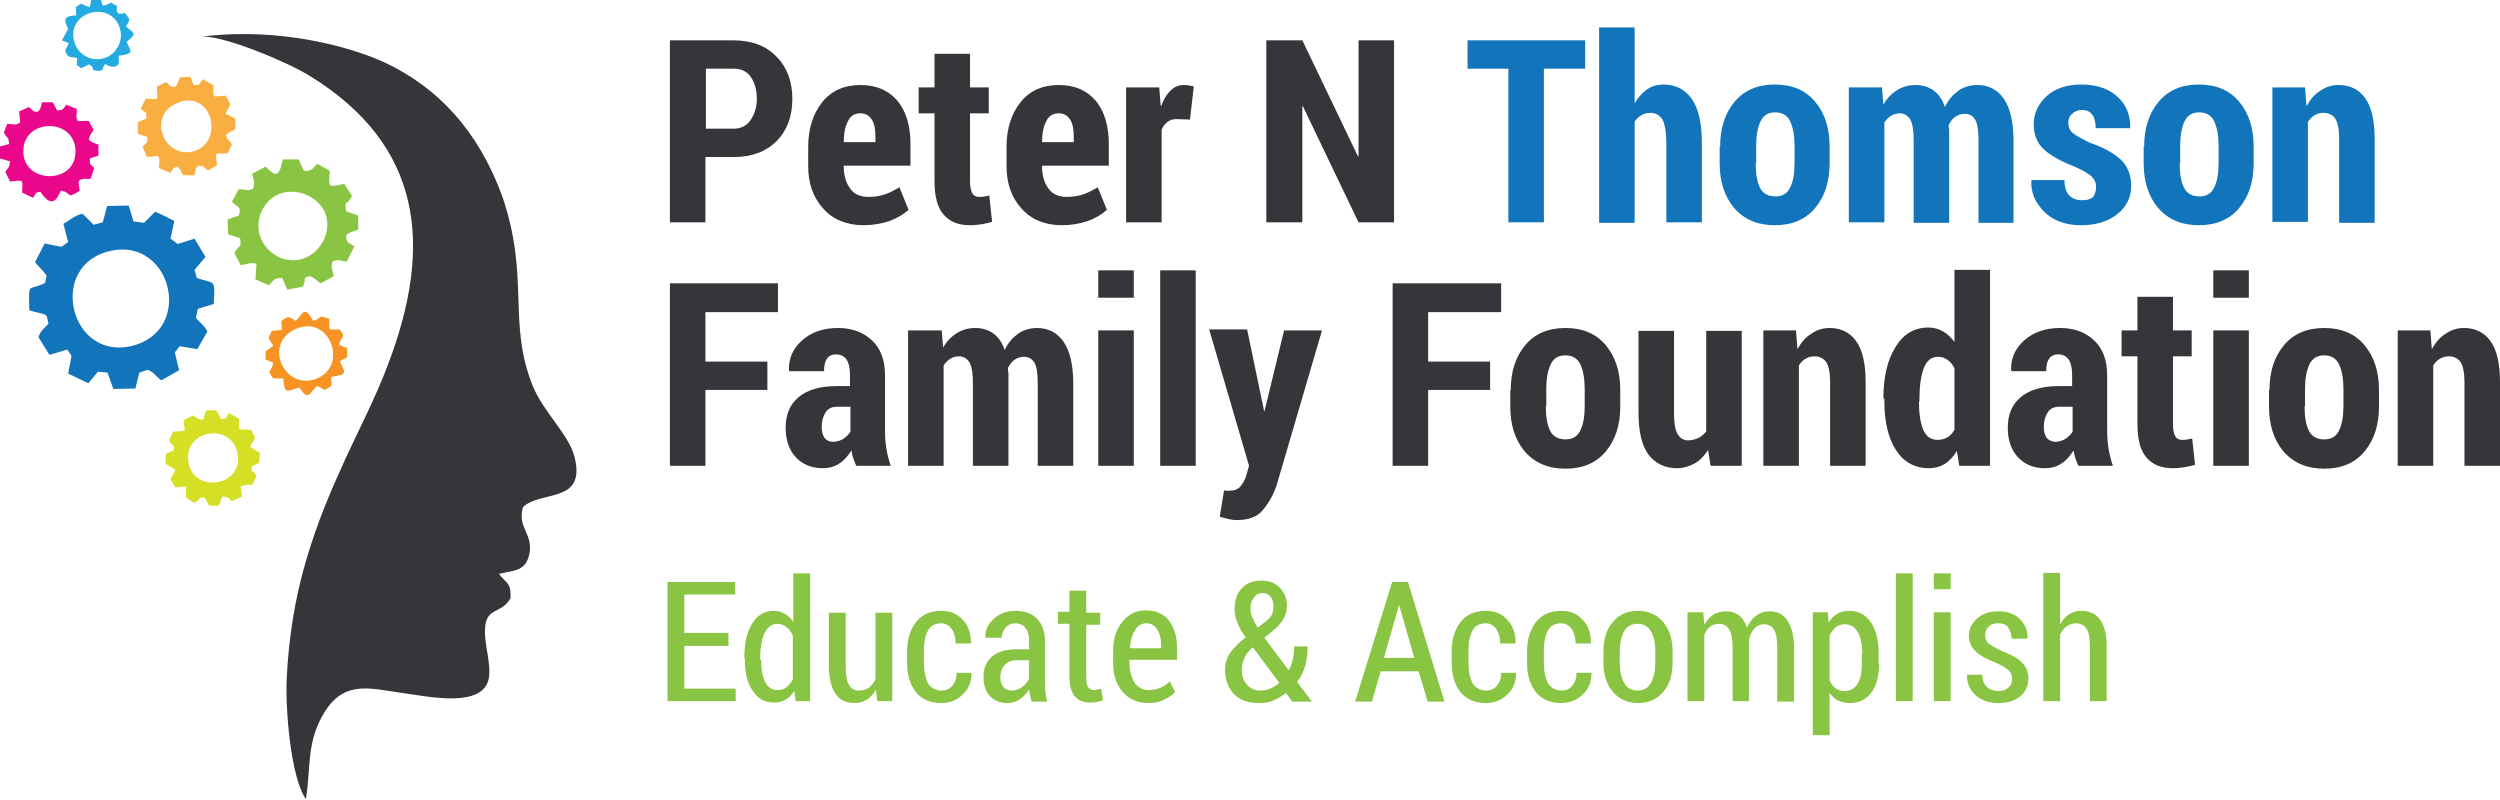 <?xml version="1.0" encoding="utf-8"?>
<!-- Generator: Adobe Illustrator 22.1.0, SVG Export Plug-In . SVG Version: 6.00 Build 0)  -->
<svg version="1.1" id="Layer_1" xmlns="http://www.w3.org/2000/svg" xmlns:xlink="http://www.w3.org/1999/xlink" x="0px" y="0px"
	 viewBox="0 0 520.6 166.5" style="enable-background:new 0 0 520.6 166.5;" xml:space="preserve">
<style type="text/css">
	.st0{fill-rule:evenodd;clip-rule:evenodd;fill:#35363A;}
	.st1{fill-rule:evenodd;clip-rule:evenodd;fill:#1274BB;}
	.st2{fill-rule:evenodd;clip-rule:evenodd;fill:#89C542;}
	.st3{fill-rule:evenodd;clip-rule:evenodd;fill:#F9AE41;}
	.st4{fill-rule:evenodd;clip-rule:evenodd;fill:#EA078C;}
	.st5{fill-rule:evenodd;clip-rule:evenodd;fill:#D5DF26;}
	.st6{fill-rule:evenodd;clip-rule:evenodd;fill:#F69322;}
	.st7{fill-rule:evenodd;clip-rule:evenodd;fill:#24AAE1;}
	.st8{fill:#35363A;}
	.st9{fill:#1274BB;}
	.st10{fill:#89C542;}
</style>
<g>
	<path class="st0" d="M42.2,7.6c5,0,17.8,5.4,22.3,8.2C87.9,30.2,90.3,51,80.8,75.9c-2.5,6.7-5.9,13.2-8.9,19.7
		c-3.4,7.5-5.7,12.9-8.1,20.9c-2.4,8.1-3.7,16.4-4.1,24.9c-0.3,5.9,0.8,20.5,4,25c1.1-6.7,0-11.9,4-18.3c4.3-6.7,9.8-4.6,16.7-3.7
		c4.6,0.6,16.3,3.2,17.4-3.2c0.5-3.3-1-6.9-0.8-10.3c0.2-4.5,3.4-3,5.3-6.3c0.2-3.3-0.9-3.1-2.4-5.1c3.2-0.8,5.7-0.4,6.4-4.5
		c0.6-3.9-2.6-5.2-1.4-9.4c3.8-3.6,13.3-0.6,10.7-10.6c-1.2-4.5-6.4-9.2-8.6-14.5c-5.4-13.2-0.6-22.6-6.4-39.6
		C99.5,27,91.1,18.2,80.1,13C73.3,9.9,58.6,5.6,42.2,7.6L42.2,7.6z"/>
	<path class="st1" d="M23.2,52.2c12.7-2.6,17.3,16.9,4,19.9C14.3,74.9,9.9,54.9,23.2,52.2L23.2,52.2z M21.4,46.3l-1.9,0.5l-2.3-2.3
		c-2,0.5-2.6,1.4-4,2.1l1,3.8l-1.4,1l-3.5-0.7l-2,3.9c0.7,0.9,1.5,1.5,2.4,2.8l-0.3,1.5c-3.6,1.9-3.4-0.6-3.3,5.7
		c0.5,0.2,1,0.3,1.8,0.5c2.1,0.5,1.7,0.3,2.2,2.3c-1,1.2-1.5,1.2-2.1,2.8l2.3,3.7l3.7-1.1l0.9,1.3l-0.7,3.7l4.2,2l2-2.4l2,0.2
		l1.2,3.4l4.6-0.1l0.8-3.3l1.8-0.6c1.6,0.8,1.3,1.1,2.8,2.2l3.7-2.1l-0.9-3.7l1-1.3l3.7,0.6l2.1-3.7c-0.9-1.5-1.6-1.8-2.4-2.8
		l0.4-1.9l3.3-1c0.3-5.3,0.4-4.1-3.5-5.4l-0.5-1.7l2.3-2.7l-2.3-3.8L37,50.8l-1.5-1.1l0.8-3.7c-1.3-0.6-2.4-1.3-4-1.9l-2.3,2.3
		l-2.2-0.3l-1-3.3l-4.5,0.1L21.4,46.3L21.4,46.3z"/>
	<path class="st2" d="M67.7,49.3c-1.1,3-4.5,6-9,4.5c-3.2-1.1-6.1-5-4.4-9.4C57.8,35.8,70.8,40.8,67.7,49.3L67.7,49.3z M55.3,34.7
		l-2.8,1.5c0.3,1.6,0.7,1.4,0.2,3.1c-1.2,0.6-1.4,0.1-3,0.1l-1.4,2.6c1.2,1.3,2.1,1,1.4,2.9l-2.3,0.8l0.1,3.1l2.5,0.8
		c0.3,2.3-0.2,1.2-1.2,3.1l1.3,2.5c1.8-0.2,1.9-0.6,3.3-0.3l-0.2,3.3l2.8,1.2c0.9-0.9,1-1.6,2.8-1.5l1,2.4l3.3-0.6
		c0.9-2.4-0.2-1.6,1.1-2.1c0.8-0.3,1.7,0.9,2.6,1.4l2.7-1.5c-0.3-1.5-0.7-1.9-0.2-3.1c1.6-0.4,1.4-0.1,2.9,0.1l1.6-3.2
		c-1.4-0.9-1.7-0.7-1.7-2.3c0.9-0.9,1.3-0.6,2.5-1.2l0-2.9l-2.5-0.9c-0.5-2.5,0.3-1.1,1.2-3.2l-1.6-2.5c-3.7,0.8-3.2,0.6-3-2.7
		l-2.6-1.5c-1,0.9-1.1,1.6-2.8,1.5l-1.1-2.4l-3.3,0C58,37.4,57.3,36.5,55.3,34.7L55.3,34.7z"/>
	<path class="st3" d="M37.3,21.3c7-2.5,9.4,8.4,3,10.2C34,33.2,30.4,23.7,37.3,21.3L37.3,21.3z M36.5,18.1c-1.4-0.1-0.8-0.1-1.9-1
		l-1.9,0.9c-0.2,2.6,1.1,2.9-2.3,2.5l-1.1,2.1c1.3,1.2,1.1,0.3,1.2,2.1l-1.8,0.7l0,2.5l2,0.6c-0.1,1.8,0,0.8-1,2.1l0.9,2.1
		c2.8-0.2,2.7-0.8,2.5,2.3l2.4,1c0.8-1.1,0.2-0.9,1.5-1.3c1.7,1.6-0.3,1.9,3.5,1.8c0.4-1.9,0.2-1.3,0.8-2c1.7,0.2,0.6,0,2,1l1.9-1.1
		c-0.4-3.3-0.5-2.2,2.2-2.5l0.9-1.8c-0.4-0.8-0.3-0.4-0.7-0.9c-0.4-0.6-0.3-0.3-0.5-1.1c1-1,0.7-0.4,1.9-1.2l0-2.2l-2-1
		c0.5-1.5,0.4-0.6,1-2l-1-1.8l-2.3,0.2c-0.3-0.9-0.2,0.7-0.3-1.1c0,0,0.1-1,0.1-1.2l-2.2-1.3c-1.4,1.4-0.1,1.1-2,1.2L39.7,16
		l-2.2,0.1C37,17,37.2,17.3,36.5,18.1L36.5,18.1z"/>
	<path class="st4" d="M4.9,32.2c-0.8-7.4,10.2-8,10.8-1.2C16.3,38.2,5.6,38.5,4.9,32.2L4.9,32.2z M0,30.5V33l2.1,0.6
		c-0.3,1.7-0.2,0.9-1,2.2l1,2c3-0.3,2.6-0.6,2.5,2.3l2.3,1.1c0.8-1.2,0.3-1,1.5-1.3c0,0,2.1,3.7,3.6,1.1l0.7-1.3
		c1.2,0.2,1.1,0.5,2,1c1.1-0.4,1-0.4,1.9-1c-0.1-1.2-0.5-1.8,0.1-2.3l1.1-0.2c1.4,0-1.5,0.4,1.1,0l0.7-2.2c0-0.1-0.3-0.3-0.4-0.4
		c-0.6-1-0.4,0.5-0.5-1.6l1.8-0.6l0-2.3c-0.3-0.1-0.6-0.2-0.9-0.3c-1-0.5-0.6-0.3-1.1-0.7c0.2-1.1,0.5-1.3,1-2l-1-1.9l-2.3,0
		c-0.5-1-0.2-0.9-0.2-2.5l-2.2-0.9c-0.7,0.9-0.5,1.1-1.9,1.2l-0.9-1.7l-2.2,0c-0.5,1.2-0.1,1.2-1,2c-1.3-0.1-0.7-0.2-1.8-1l-2,0.9
		l0.2,2.3c-1.1,0.6-0.5,0.4-2.7,0.3l-0.7,1.8c0.7,1.3,1,0.8,1.1,2.4L0,30.5L0,30.5z"/>
	<path class="st5" d="M39.4,96.9c-1.9-7,8.1-9.2,9.9-3.1C51.4,100.9,41,103,39.4,96.9L39.4,96.9z M42.3,87.4
		c-1.7-0.2-0.7-0.1-2.1-0.9l-2,1l0.3,2.2L36,89.9l-0.8,1.9c1.2,1.8,0.9,0.1,1,2l-1.7,0.7l0,2.1c0.1,0.1,0.2,0.1,0.3,0.2l1.7,1
		c-0.3,1.1-0.5,0.8-1,2l1,1.7l2.3-0.2l-0.1,2.3l1.7,1.1c1.6-0.7,0.5-0.8,2-1.2c1.6,1.6-0.1,1.9,3.2,1.8l0.7-1.9c3.2,0.2-0.1,2,4.1,0
		l-0.3-2.1c1.6-0.6,1-0.2,2.5-0.4l0.8-1.8c-1.1-1.7-0.9-0.2-1-2l1.6-0.7l0.1-2.1c-0.1-0.1-0.3-0.3-0.3-0.2l-1.7-1
		c0.4-1.4,0.5-0.5,1-2l-0.8-1.6l-2.2-0.1c-0.1,0-0.2-0.1-0.3-0.1l0-2.1L47.6,86c-0.7,1.3-0.1,1-1.5,1.3l-1.1-1.9l-2.1,0.1L42.3,87.4
		L42.3,87.4z"/>
	<path class="st6" d="M62.1,68.3c6.7-2.4,10.5,8,3.7,10.6C59,81.4,54.5,71,62.1,68.3L62.1,68.3z M61.6,66.8
		c-1.1-0.6-0.5-0.4-1.6-0.8c-2,1-1.3,0.7-1.3,2.7l-2.1,0.2l-0.7,1.5l1,1.6l-1.6,1.2l0,1.7l1.6,0.6c-0.4,1.9-0.3,0.4-0.8,2.1l0.8,1.2
		l2.1,0c0.2,3.9,1.1,2.3,3.4,1.9c1.8,3.1,2.2,0.9,3.6-0.3c1.1,0.4,0.5,0.2,1.6,0.8c2-1.1,1.3-0.6,1.4-2.7c3.7-0.7,2.8-0.7,1.8-3.3
		l1.5-0.8l0-1.9l-1.7-0.7c0.5-1.7,0.5-0.8,0.9-2.1l-0.8-1.1c-2.3-0.1-2.2,0.7-2.1-2.2c-3-1-1.1-0.2-3.4,0.4
		C63.3,63.4,63.1,65.4,61.6,66.8L61.6,66.8z"/>
	<path class="st7" d="M15.6,9.1c-2.3-6.5,7.3-9.3,9.3-3.4c1,2.8-0.8,5.6-2.9,6.3C19,13.1,16.4,11.3,15.6,9.1L15.6,9.1z M21,0h-2
		l-0.3,1.5c-2.2-0.6-1.2-1.2-2.9,0l0.1,1.7c-0.2,0-1,0.1-1.1,0.1c-2,0.4-1,1.7-0.6,2.7l-1.3,2.4L14.3,9c-0.6,1.7-1.1,1.1-0.2,2.6
		c0.7,0.5,0.9,0.2,2,0.5c-0.1,1.8-0.5,1.1,0.8,2.1l1.7-0.8c1.8,1.4-0.5,1,2,1.4c1.3-0.6,0.2,0.6,1.2-1.4c0.1,0,0.3-0.1,0.4,0.1
		c0.1,0.1,1.2,0.6,1.9,0.3c1-0.5,0.6-1,0.6-2.2c3.8-0.4,2.2-1.2,1.7-2.9c2-1.7,1.8-1.6-0.2-3.2c0.7-1.1,0.4-0.2,0.7-1.6
		c-1.5-2.1-0.5-0.7-2.3-1.1c-0.1-0.3-0.2-0.1-0.3-0.8c0,0,0.1-0.6,0.1-0.7c-2.3-1.4-0.6-0.5-3-0.1L21,0L21,0z"/>
	<path class="st8" d="M146.9,32.7v13.6h-7.4V8.4h13.2c3.8,0,6.8,1.1,9,3.4c2.2,2.2,3.3,5.2,3.3,8.8c0,3.6-1.1,6.6-3.3,8.8
		c-2.2,2.2-5.2,3.3-8.9,3.3H146.9L146.9,32.7z M146.9,26.8h5.8c1.6,0,2.8-0.6,3.6-1.8c0.8-1.2,1.3-2.6,1.3-4.4
		c0-1.8-0.4-3.3-1.2-4.5c-0.8-1.2-2-1.8-3.6-1.8h-5.8V26.8L146.9,26.8z"/>
	<path class="st8" d="M179.8,46.9c-3.5,0-6.4-1.2-8.4-3.5c-2.1-2.3-3.1-5.3-3.1-8.8v-4c0-3.8,1-6.9,2.9-9.3c1.9-2.4,4.6-3.6,8-3.6
		c3.3,0,5.8,1.1,7.7,3.3c1.8,2.2,2.7,5.2,2.7,9v4.5h-13.9v0.1c0,1.8,0.4,3.4,1.3,4.6c0.8,1.2,2.1,1.8,3.8,1.8c1.4,0,2.5-0.2,3.4-0.5
		c0.9-0.3,1.9-0.8,3.1-1.5l1.9,4.7c-1,0.9-2.3,1.7-3.9,2.3C183.5,46.6,181.7,46.9,179.8,46.9L179.8,46.9z M179.2,23.6
		c-1.2,0-2.1,0.5-2.6,1.6c-0.6,1.1-0.9,2.5-0.9,4.4h6.6v-1c0-1.6-0.2-2.8-0.7-3.6C181,24,180.2,23.6,179.2,23.6L179.2,23.6z"/>
	<path class="st8" d="M202,11.2v7h3.9v5.4H202v14.2c0,1.1,0.2,2,0.5,2.5c0.3,0.5,0.8,0.7,1.4,0.7c0.5,0,0.8,0,1.1-0.1
		c0.3,0,0.7-0.1,1-0.2l0.6,5.5c-0.8,0.2-1.5,0.4-2.2,0.5c-0.7,0.1-1.5,0.2-2.4,0.2c-2.4,0-4.2-0.7-5.5-2.2c-1.3-1.5-1.9-3.8-1.9-7
		V23.6h-3.3v-5.4h3.3v-7H202L202,11.2z"/>
	<path class="st8" d="M221.1,46.9c-3.5,0-6.4-1.2-8.4-3.5c-2.1-2.3-3.1-5.3-3.1-8.8v-4c0-3.8,1-6.9,2.9-9.3c1.9-2.4,4.6-3.6,8-3.6
		c3.3,0,5.8,1.1,7.7,3.3c1.8,2.2,2.7,5.2,2.7,9v4.5h-13.9v0.1c0,1.8,0.4,3.4,1.3,4.6c0.8,1.2,2.1,1.8,3.8,1.8c1.4,0,2.5-0.2,3.4-0.5
		c0.9-0.3,1.9-0.8,3.1-1.5l1.9,4.7c-1,0.9-2.3,1.7-3.9,2.3C224.8,46.6,223,46.9,221.1,46.9L221.1,46.9z M220.5,23.6
		c-1.2,0-2.1,0.5-2.6,1.6c-0.6,1.1-0.9,2.5-0.9,4.4h6.6v-1c0-1.6-0.2-2.8-0.7-3.6C222.3,24,221.5,23.6,220.5,23.6L220.5,23.6z"/>
	<path class="st8" d="M247.8,24.9l-2.8-0.1c-0.8,0-1.4,0.2-1.9,0.6c-0.5,0.4-0.9,0.9-1.2,1.6v19.3h-7.4V18.2h6.9l0.3,3.8l0.1,0.1
		c0.5-1.4,1.1-2.4,1.9-3.2c0.8-0.8,1.8-1.2,2.8-1.2c0.3,0,0.7,0,1.1,0.1c0.4,0.1,0.7,0.1,1,0.2L247.8,24.9L247.8,24.9z"/>
	<polygon class="st8" points="290.3,46.3 282.9,46.3 271.3,22.1 271.2,22.1 271.2,46.3 263.7,46.3 263.7,8.4 271.2,8.4 282.8,32.6 
		282.9,32.6 282.9,8.4 290.3,8.4 290.3,46.3 	"/>
	<polygon class="st9" points="330.1,14.3 321.5,14.3 321.5,46.3 314.1,46.3 314.1,14.3 305.6,14.3 305.6,8.4 330.1,8.4 330.1,14.3 	
		"/>
	<path class="st9" d="M340.4,21.5c0.7-1.2,1.6-2.2,2.6-2.9c1-0.7,2.2-1,3.4-1c2.5,0,4.5,1,5.9,3c1.4,2,2.1,5.1,2.1,9.2v16.5H347
		V29.8c0-2.3-0.3-3.9-0.8-4.9c-0.6-0.9-1.4-1.4-2.6-1.4c-0.7,0-1.3,0.2-1.8,0.5c-0.5,0.3-1,0.7-1.4,1.3v21.1H333V5.7h7.4V21.5
		L340.4,21.5z"/>
	<path class="st9" d="M358.2,30.5c0-3.8,1-6.9,3-9.3c2-2.4,4.8-3.6,8.4-3.6c3.6,0,6.4,1.2,8.4,3.6c2,2.4,3,5.5,3,9.3V34
		c0,3.8-1,6.9-3,9.3c-2,2.4-4.8,3.6-8.4,3.6c-3.6,0-6.4-1.2-8.5-3.6c-2-2.4-3-5.5-3-9.3V30.5L358.2,30.5z M365.6,34
		c0,2.2,0.3,3.9,0.9,5.1c0.6,1.2,1.7,1.8,3.2,1.8c1.5,0,2.5-0.6,3.1-1.9c0.6-1.2,0.9-2.9,0.9-5.1v-3.5c0-2.1-0.3-3.8-0.9-5.1
		c-0.6-1.3-1.7-1.9-3.1-1.9c-1.5,0-2.5,0.6-3.1,1.9c-0.6,1.3-0.9,3-0.9,5V34L365.6,34z"/>
	<path class="st9" d="M391.9,18.2l0.3,3.6c0.7-1.3,1.7-2.3,2.8-3c1.1-0.7,2.4-1.1,3.9-1.1c1.4,0,2.7,0.4,3.7,1.1
		c1.1,0.8,1.9,1.9,2.4,3.5c0.7-1.5,1.7-2.6,2.8-3.4c1.1-0.8,2.5-1.2,4-1.2c2.3,0,4.2,1,5.5,2.9c1.3,1.9,2,4.8,2,8.8v17H412v-17
		c0-2.2-0.2-3.7-0.7-4.5c-0.5-0.8-1.2-1.2-2.2-1.2c-0.7,0-1.3,0.2-1.9,0.6c-0.6,0.4-1,1-1.4,1.7c0,0.3,0,0.7,0.1,1c0,0.3,0,0.6,0,1
		v18.4h-7.4v-17c0-2.2-0.2-3.6-0.7-4.5c-0.5-0.8-1.2-1.3-2.2-1.3c-0.7,0-1.3,0.2-1.8,0.5c-0.5,0.3-1,0.8-1.4,1.4v20.8H385V18.2
		H391.9L391.9,18.2z"/>
	<path class="st9" d="M436.5,38.9c0-0.8-0.3-1.5-0.9-2.1c-0.6-0.6-1.8-1.3-3.6-2.1c-2.8-1.1-5-2.3-6.4-3.6c-1.4-1.3-2.1-3.1-2.1-5.2
		c0-2.3,0.9-4.2,2.7-5.9c1.8-1.6,4.2-2.4,7.2-2.4c3.1,0,5.6,0.8,7.5,2.5c1.9,1.7,2.7,3.8,2.7,6.4l-0.1,0.2h-7.1
		c0-1.2-0.2-2.1-0.7-2.8c-0.5-0.7-1.2-1-2.2-1c-0.8,0-1.5,0.3-2,0.8c-0.6,0.5-0.8,1.2-0.8,1.9c0,0.8,0.3,1.5,0.8,2
		c0.6,0.5,1.8,1.2,3.6,2.1c3,1,5.1,2.2,6.6,3.6c1.4,1.4,2.1,3.2,2.1,5.4c0,2.4-1,4.4-2.9,5.9c-1.9,1.5-4.4,2.3-7.5,2.3
		c-3.2,0-5.8-0.9-7.7-2.8c-1.9-1.9-2.8-4-2.7-6.4l0.1-0.2h6.8c0,1.5,0.4,2.6,1,3.2c0.7,0.7,1.6,1,2.7,1c1,0,1.7-0.2,2.3-0.7
		C436.2,40.5,436.5,39.8,436.5,38.9L436.5,38.9z"/>
	<path class="st9" d="M446.5,30.5c0-3.8,1-6.9,3-9.3c2-2.4,4.8-3.6,8.4-3.6c3.6,0,6.4,1.2,8.4,3.6c2,2.4,3,5.5,3,9.3V34
		c0,3.8-1,6.9-3,9.3c-2,2.4-4.8,3.6-8.4,3.6c-3.6,0-6.4-1.2-8.5-3.6c-2-2.4-3-5.5-3-9.3V30.5L446.5,30.5z M453.9,34
		c0,2.2,0.3,3.9,0.9,5.1c0.6,1.2,1.7,1.8,3.2,1.8c1.5,0,2.5-0.6,3.1-1.9c0.6-1.2,0.9-2.9,0.9-5.1v-3.5c0-2.1-0.3-3.8-0.9-5.1
		c-0.6-1.3-1.7-1.9-3.1-1.9c-1.5,0-2.5,0.6-3.1,1.9c-0.6,1.3-0.9,3-0.9,5V34L453.9,34z"/>
	<path class="st9" d="M480,18.2l0.3,3.9c0.8-1.4,1.7-2.5,2.9-3.2c1.1-0.8,2.4-1.2,3.8-1.2c2.3,0,4.2,0.9,5.5,2.7
		c1.3,1.8,2,4.6,2,8.5v17.5h-7.4V28.8c0-1.9-0.3-3.3-0.8-4.1c-0.6-0.8-1.4-1.2-2.5-1.2c-0.7,0-1.3,0.2-1.8,0.5
		c-0.6,0.3-1,0.8-1.4,1.4v20.8h-7.4V18.2H480L480,18.2z"/>
	<polygon class="st8" points="159.8,81.2 146.9,81.2 146.9,97 139.5,97 139.5,59 162,59 162,65 146.9,65 146.9,75.3 159.8,75.3 
		159.8,81.2 	"/>
	<path class="st8" d="M178.3,97c-0.2-0.5-0.4-1-0.6-1.5c-0.2-0.6-0.3-1.1-0.4-1.7c-0.7,1.1-1.5,2.1-2.5,2.7c-1,0.7-2.2,1-3.5,1
		c-2.3,0-4.2-0.8-5.6-2.3c-1.4-1.5-2.1-3.6-2.1-6.1c0-2.8,0.9-4.9,2.7-6.4c1.8-1.5,4.4-2.3,7.9-2.3h2.8v-2.3c0-1.4-0.2-2.4-0.7-3.2
		c-0.5-0.7-1.2-1.1-2.2-1.1c-0.8,0-1.5,0.3-1.9,0.9c-0.4,0.6-0.6,1.4-0.6,2.6l-7.2,0l-0.1-0.2c-0.1-2.4,0.8-4.5,2.7-6.2
		c1.9-1.7,4.4-2.6,7.5-2.6c2.9,0,5.3,0.9,7.1,2.6c1.8,1.7,2.7,4.1,2.7,7.3v11.4c0,1.4,0.1,2.7,0.3,3.9c0.2,1.2,0.5,2.4,0.9,3.5
		H178.3L178.3,97z M173.5,92c0.7,0,1.4-0.2,2.1-0.6c0.6-0.4,1.1-0.9,1.5-1.5v-5.2h-2.8c-1.1,0-1.9,0.4-2.4,1.2
		c-0.5,0.8-0.8,1.8-0.8,3c0,0.9,0.2,1.7,0.6,2.3C172.1,91.7,172.7,92,173.5,92L173.5,92z"/>
	<path class="st8" d="M196.1,68.8l0.3,3.6c0.7-1.3,1.7-2.3,2.8-3c1.1-0.7,2.4-1.1,3.9-1.1c1.4,0,2.7,0.4,3.7,1.1
		c1.1,0.8,1.9,1.9,2.4,3.5c0.7-1.5,1.7-2.6,2.8-3.4c1.1-0.8,2.5-1.2,4-1.2c2.3,0,4.2,1,5.5,2.9c1.3,1.9,2,4.8,2,8.8v17h-7.4v-17
		c0-2.2-0.2-3.7-0.7-4.5c-0.5-0.8-1.2-1.2-2.2-1.2c-0.7,0-1.3,0.2-1.9,0.6c-0.6,0.4-1,1-1.4,1.7c0,0.3,0,0.7,0.1,1c0,0.3,0,0.6,0,1
		V97h-7.4v-17c0-2.2-0.2-3.6-0.7-4.5c-0.5-0.8-1.2-1.3-2.2-1.3c-0.7,0-1.3,0.2-1.8,0.5c-0.5,0.3-1,0.8-1.4,1.4V97h-7.4V68.8H196.1
		L196.1,68.8z"/>
	<path class="st8" d="M236.1,97h-7.4V68.8h7.4V97L236.1,97z M236.1,62h-7.4v-5.7h7.4V62L236.1,62z"/>
	<polygon class="st8" points="249,97 241.6,97 241.6,56.3 249,56.3 249,97 	"/>
	<path class="st8" d="M263.2,85.4l0.1,0.3l4.1-16.9h7.9l-9.5,32.4c-0.7,2-1.7,3.7-2.9,5.1c-1.2,1.4-3,2-5.4,2
		c-0.6,0-1.1-0.1-1.6-0.2c-0.5-0.1-1.1-0.3-1.9-0.5l0.9-5.5c0.3,0.1,0.5,0.1,0.6,0.1c0.1,0,0.3,0,0.4,0c1.1,0,1.9-0.3,2.4-0.9
		c0.5-0.6,0.9-1.3,1.2-2.2l0.6-2.1l-8.3-28.4h7.9L263.2,85.4L263.2,85.4z"/>
	<polygon class="st8" points="310.3,81.2 297.4,81.2 297.4,97 290,97 290,59 312.6,59 312.6,65 297.4,65 297.4,75.3 310.3,75.3 
		310.3,81.2 	"/>
	<path class="st8" d="M314.6,81.2c0-3.8,1-6.9,3-9.3c2-2.4,4.8-3.6,8.4-3.6c3.6,0,6.4,1.2,8.4,3.6c2,2.4,3,5.5,3,9.3v3.5
		c0,3.8-1,6.9-3,9.3c-2,2.4-4.8,3.6-8.4,3.6c-3.6,0-6.4-1.2-8.5-3.6c-2-2.4-3-5.5-3-9.3V81.2L314.6,81.2z M321.9,84.6
		c0,2.2,0.3,3.9,0.9,5.1c0.6,1.2,1.7,1.8,3.2,1.8c1.5,0,2.5-0.6,3.1-1.9c0.6-1.2,0.9-2.9,0.9-5.1v-3.5c0-2.1-0.3-3.8-0.9-5.1
		c-0.6-1.3-1.7-1.9-3.1-1.9c-1.5,0-2.5,0.6-3.1,1.9c-0.6,1.3-0.9,3-0.9,5V84.6L321.9,84.6z"/>
	<path class="st8" d="M355.7,93.7c-0.8,1.2-1.7,2.2-2.8,2.8c-1.1,0.6-2.3,1-3.7,1c-2.5,0-4.5-1-5.9-2.8c-1.4-1.9-2.1-4.8-2.1-8.8
		v-17h7.4v17.1c0,2,0.2,3.4,0.7,4.3c0.5,0.9,1.2,1.4,2.2,1.4c0.8,0,1.5-0.2,2.2-0.5c0.6-0.3,1.1-0.8,1.6-1.3v-21h7.4V97h-6.5
		L355.7,93.7L355.7,93.7z"/>
	<path class="st8" d="M374,68.8l0.3,3.9c0.8-1.4,1.7-2.5,2.9-3.2c1.1-0.8,2.4-1.2,3.8-1.2c2.3,0,4.2,0.9,5.5,2.7
		c1.3,1.8,2,4.6,2,8.5V97h-7.4V79.5c0-1.9-0.3-3.3-0.8-4.1c-0.6-0.8-1.4-1.2-2.5-1.2c-0.7,0-1.3,0.2-1.8,0.5c-0.6,0.3-1,0.8-1.4,1.4
		V97h-7.4V68.8H374L374,68.8z"/>
	<path class="st8" d="M392.2,83c0-4.4,0.8-8,2.5-10.7c1.6-2.7,3.9-4.1,6.9-4.1c1.1,0,2.1,0.3,3,0.8c0.9,0.5,1.7,1.3,2.4,2.2v-15h7.4
		V97h-6.4l-0.5-3.1c-0.7,1.2-1.6,2.1-2.5,2.7c-1,0.6-2.1,0.9-3.3,0.9c-3,0-5.3-1.3-6.9-3.8c-1.6-2.5-2.4-5.9-2.4-10.1V83L392.2,83z
		 M399.6,83.6c0,2.5,0.3,4.5,0.9,5.9c0.6,1.4,1.6,2.1,3,2.1c0.8,0,1.4-0.2,2-0.5c0.6-0.4,1.1-0.9,1.5-1.6V76.7
		c-0.4-0.8-0.9-1.4-1.5-1.8c-0.6-0.4-1.2-0.6-1.9-0.6c-1.4,0-2.4,0.8-3,2.4c-0.6,1.6-0.9,3.8-0.9,6.4V83.6L399.6,83.6z"/>
	<path class="st8" d="M432.8,97c-0.2-0.5-0.4-1-0.6-1.5c-0.2-0.6-0.3-1.1-0.4-1.7c-0.7,1.1-1.5,2.1-2.5,2.7c-1,0.7-2.2,1-3.5,1
		c-2.3,0-4.2-0.8-5.6-2.3c-1.4-1.5-2.1-3.6-2.1-6.1c0-2.8,0.9-4.9,2.7-6.4c1.8-1.5,4.4-2.3,7.9-2.3h2.8v-2.3c0-1.4-0.2-2.4-0.7-3.2
		c-0.5-0.7-1.2-1.1-2.2-1.1c-0.8,0-1.5,0.3-1.9,0.9c-0.4,0.6-0.6,1.4-0.6,2.6l-7.2,0l-0.1-0.2c-0.1-2.4,0.8-4.5,2.7-6.2
		c1.9-1.7,4.4-2.6,7.5-2.6c2.9,0,5.3,0.9,7.1,2.6c1.8,1.7,2.7,4.1,2.7,7.3v11.4c0,1.4,0.1,2.7,0.3,3.9c0.2,1.2,0.5,2.4,0.9,3.5
		H432.8L432.8,97z M428,92c0.7,0,1.4-0.2,2.1-0.6c0.6-0.4,1.1-0.9,1.5-1.5v-5.2h-2.8c-1.1,0-1.9,0.4-2.4,1.2c-0.5,0.8-0.8,1.8-0.8,3
		c0,0.9,0.2,1.7,0.6,2.3C426.7,91.7,427.3,92,428,92L428,92z"/>
	<path class="st8" d="M452.5,61.8v7h3.9v5.4h-3.9v14.2c0,1.1,0.2,2,0.5,2.5c0.3,0.5,0.8,0.7,1.4,0.7c0.5,0,0.8,0,1.1-0.1
		c0.3,0,0.7-0.1,1-0.2l0.6,5.5c-0.8,0.2-1.5,0.4-2.2,0.5c-0.7,0.1-1.5,0.2-2.4,0.2c-2.4,0-4.2-0.7-5.5-2.2c-1.3-1.5-1.9-3.8-1.9-7
		V74.2h-3.3v-5.4h3.3v-7H452.5L452.5,61.8z"/>
	<path class="st8" d="M468.3,97h-7.4V68.8h7.4V97L468.3,97z M468.3,62h-7.4v-5.7h7.4V62L468.3,62z"/>
	<path class="st8" d="M472.6,81.2c0-3.8,1-6.9,3-9.3c2-2.4,4.8-3.6,8.4-3.6c3.6,0,6.4,1.2,8.4,3.6c2,2.4,3,5.5,3,9.3v3.5
		c0,3.8-1,6.9-3,9.3c-2,2.4-4.8,3.6-8.4,3.6c-3.6,0-6.4-1.2-8.5-3.6c-2-2.4-3-5.5-3-9.3V81.2L472.6,81.2z M479.9,84.6
		c0,2.2,0.3,3.9,0.9,5.1c0.6,1.2,1.7,1.8,3.2,1.8c1.5,0,2.5-0.6,3.1-1.9c0.6-1.2,0.9-2.9,0.9-5.1v-3.5c0-2.1-0.3-3.8-0.9-5.1
		c-0.6-1.3-1.7-1.9-3.1-1.9s-2.5,0.6-3.1,1.9c-0.6,1.3-0.9,3-0.9,5V84.6L479.9,84.6z"/>
	<path class="st8" d="M506.1,68.8l0.3,3.9c0.8-1.4,1.7-2.5,2.9-3.2c1.1-0.8,2.4-1.2,3.8-1.2c2.3,0,4.2,0.9,5.5,2.7
		c1.3,1.8,2,4.6,2,8.5V97h-7.4V79.5c0-1.9-0.3-3.3-0.8-4.1c-0.6-0.8-1.4-1.2-2.5-1.2c-0.7,0-1.3,0.2-1.8,0.5c-0.6,0.3-1,0.8-1.4,1.4
		V97h-7.4V68.8H506.1L506.1,68.8z"/>
	<polygon class="st10" points="151.7,134.5 142.5,134.5 142.5,143.4 153.2,143.4 153.2,146 139,146 139,121.2 153.1,121.2 
		153.1,123.8 142.5,123.8 142.5,131.8 151.7,131.8 151.7,134.5 	"/>
	<path class="st10" d="M155,137c0-3,0.5-5.3,1.6-7.1c1.1-1.8,2.6-2.7,4.5-2.7c0.9,0,1.6,0.2,2.3,0.6c0.7,0.4,1.3,0.9,1.8,1.7v-10.1
		h3.5V146h-3l-0.3-2.1c-0.5,0.8-1.1,1.4-1.8,1.8c-0.7,0.4-1.5,0.6-2.4,0.6c-1.9,0-3.4-0.8-4.5-2.5c-1.1-1.6-1.6-3.8-1.6-6.6V137
		L155,137z M158.5,137.4c0,2,0.3,3.5,0.8,4.6c0.6,1.1,1.4,1.7,2.6,1.7c0.8,0,1.4-0.2,1.9-0.6c0.5-0.4,1-1,1.3-1.7v-9
		c-0.3-0.8-0.8-1.4-1.3-1.8c-0.5-0.4-1.2-0.7-1.9-0.7c-1.2,0-2.1,0.7-2.7,2c-0.6,1.3-0.9,3-0.9,5.2V137.4L158.5,137.4z"/>
	<path class="st10" d="M182.4,143.6c-0.5,0.9-1.1,1.6-1.9,2.1c-0.8,0.5-1.6,0.7-2.6,0.7c-1.7,0-3-0.6-3.9-1.9
		c-0.9-1.3-1.4-3.3-1.4-6v-10.9h3.5v11c0,1.9,0.2,3.2,0.7,4c0.4,0.8,1.1,1.2,2,1.2c0.9,0,1.6-0.2,2.1-0.6c0.6-0.4,1-1,1.4-1.7v-13.9
		h3.5V146h-3.1L182.4,143.6L182.4,143.6z"/>
	<path class="st10" d="M196.1,143.8c0.9,0,1.6-0.3,2.2-1c0.6-0.7,0.9-1.6,0.9-2.7h3.1l0,0.1c0,1.7-0.5,3.2-1.8,4.4
		c-1.2,1.2-2.7,1.8-4.5,1.8c-2.3,0-4.1-0.8-5.3-2.3c-1.2-1.6-1.8-3.5-1.8-6v-2.5c0-2.4,0.6-4.4,1.8-6c1.2-1.6,3-2.4,5.3-2.4
		c1.9,0,3.4,0.6,4.5,1.9c1.2,1.2,1.7,2.9,1.7,4.8l-0.1,0.1h-3.1c0-1.2-0.3-2.3-0.8-3c-0.6-0.8-1.3-1.2-2.2-1.2
		c-1.3,0-2.3,0.5-2.8,1.6c-0.6,1.1-0.8,2.4-0.8,4.1v2.6c0,1.7,0.3,3,0.8,4.1C193.8,143.2,194.8,143.8,196.1,143.8L196.1,143.8z"/>
	<path class="st10" d="M214.8,146c-0.1-0.4-0.2-0.8-0.3-1.2c-0.1-0.4-0.1-0.8-0.2-1.2c-0.5,0.8-1.2,1.5-1.9,2
		c-0.8,0.5-1.6,0.8-2.6,0.8c-1.6,0-2.8-0.5-3.7-1.5c-0.9-1-1.3-2.3-1.3-4c0-1.8,0.6-3.1,1.8-4.2c1.2-1,2.9-1.5,5.1-1.5h2.6v-1.9
		c0-1.1-0.3-2-0.8-2.6c-0.5-0.6-1.2-0.9-2.1-0.9c-0.8,0-1.5,0.3-2,0.9c-0.5,0.6-0.8,1.3-0.8,2.1l-3.3,0l-0.1-0.1
		c-0.1-1.4,0.5-2.7,1.7-3.8c1.2-1.1,2.7-1.7,4.6-1.7c1.8,0,3.3,0.5,4.4,1.6c1.1,1.1,1.7,2.6,1.7,4.6v8.6c0,0.7,0,1.4,0.1,2.1
		c0.1,0.7,0.2,1.3,0.4,2H214.8L214.8,146z M210.6,143.8c0.8,0,1.5-0.2,2.2-0.7c0.7-0.5,1.2-1.1,1.5-1.8v-3.8h-2.6
		c-1.1,0-1.9,0.3-2.5,1c-0.6,0.7-0.9,1.5-0.9,2.5c0,0.8,0.2,1.5,0.6,2C209.3,143.5,209.9,143.8,210.6,143.8L210.6,143.8z"/>
	<path class="st10" d="M226.2,123v4.6h2.9v2.5h-2.9v11c0,1,0.1,1.6,0.4,2c0.3,0.4,0.7,0.6,1.1,0.6c0.3,0,0.5,0,0.8-0.1
		c0.2,0,0.5-0.1,0.8-0.2l0.4,2.4c-0.4,0.2-0.8,0.3-1.3,0.4c-0.5,0.1-1,0.1-1.5,0.1c-1.3,0-2.3-0.4-3.1-1.3c-0.7-0.9-1.1-2.2-1.1-4.1
		v-11h-2.4v-2.5h2.4V123H226.2L226.2,123z"/>
	<path class="st10" d="M239.1,146.4c-2.2,0-4-0.8-5.3-2.3c-1.3-1.5-2-3.5-2-5.9v-2.7c0-2.4,0.6-4.4,1.9-6c1.3-1.6,2.9-2.4,4.9-2.4
		c2.1,0,3.7,0.7,4.8,2.1c1.1,1.4,1.7,3.3,1.7,5.8v2.4h-9.9v0.7c0,1.6,0.4,2.9,1,4c0.7,1,1.7,1.6,3,1.6c1,0,1.8-0.2,2.5-0.5
		c0.7-0.3,1.3-0.7,1.9-1.3l1.1,2.2c-0.6,0.7-1.4,1.2-2.3,1.6C241.5,146.2,240.4,146.4,239.1,146.4L239.1,146.4z M238.7,129.8
		c-1,0-1.8,0.5-2.4,1.5c-0.6,1-0.9,2.2-1,3.7h6.5v-0.7c0-1.3-0.3-2.4-0.8-3.2C240.5,130.3,239.8,129.8,238.7,129.8L238.7,129.8z"/>
	<path class="st10" d="M255.1,139.5c0-1.4,0.4-2.6,1.1-3.6c0.7-1,1.8-2.1,3.2-3.2c-0.8-1.1-1.4-2.1-1.7-3c-0.4-0.9-0.6-1.8-0.6-2.8
		c0-1.9,0.5-3.4,1.5-4.4c1-1.1,2.4-1.6,4.1-1.6c1.6,0,2.9,0.5,3.8,1.5c1,1,1.5,2.3,1.5,3.7c0,1.1-0.3,2.1-0.8,2.9
		c-0.5,0.8-1.2,1.6-2.1,2.3l-1.8,1.5l5,6.7l0.1,0c0.4-0.7,0.6-1.4,0.8-2.2c0.2-0.8,0.3-1.7,0.3-2.7h2.8c0,1.5-0.2,2.9-0.5,4.1
		c-0.4,1.2-0.9,2.4-1.7,3.3l3.1,4.1h-4.1l-1.3-1.8c-0.9,0.7-1.8,1.2-2.7,1.6c-0.9,0.4-1.9,0.5-3,0.5c-2.2,0-3.9-0.6-5.2-1.9
		C255.8,143.2,255.1,141.6,255.1,139.5L255.1,139.5z M262.4,143.8c0.7,0,1.4-0.1,2.1-0.4c0.7-0.3,1.3-0.7,1.9-1.2l-5.5-7.4l-0.4,0.3
		c-0.8,0.8-1.3,1.6-1.5,2.3c-0.3,0.7-0.4,1.4-0.4,2c0,1.3,0.3,2.3,1,3.1C260.3,143.3,261.2,143.8,262.4,143.8L262.4,143.8z
		 M260.4,126.8c0,0.6,0.1,1.2,0.4,1.8c0.3,0.6,0.6,1.3,1.1,2.1l1.8-1.4c0.6-0.5,1-0.9,1.2-1.4c0.2-0.5,0.3-1.1,0.3-1.7
		c0-0.7-0.2-1.4-0.6-1.9c-0.4-0.5-1-0.8-1.7-0.8c-0.8,0-1.4,0.3-1.8,1C260.6,125,260.4,125.8,260.4,126.8L260.4,126.8z"/>
	<path class="st10" d="M295.4,139.8h-7.9l-1.8,6.3h-3.5l7.7-24.9h3.3l7.6,24.9h-3.5L295.4,139.8L295.4,139.8z M288.2,137h6.3
		l-3.1-10.9h-0.1L288.2,137L288.2,137z"/>
	<path class="st10" d="M309.5,143.8c0.9,0,1.6-0.3,2.2-1c0.6-0.7,0.9-1.6,0.9-2.7h3.1l0,0.1c0,1.7-0.5,3.2-1.8,4.4
		c-1.2,1.2-2.7,1.8-4.5,1.8c-2.3,0-4.1-0.8-5.3-2.3c-1.2-1.6-1.8-3.5-1.8-6v-2.5c0-2.4,0.6-4.4,1.8-6c1.2-1.6,3-2.4,5.3-2.4
		c1.9,0,3.4,0.6,4.5,1.9c1.2,1.2,1.7,2.9,1.7,4.8l-0.1,0.1h-3.1c0-1.2-0.3-2.3-0.8-3c-0.6-0.8-1.3-1.2-2.2-1.2
		c-1.3,0-2.3,0.5-2.8,1.6c-0.6,1.1-0.8,2.4-0.8,4.1v2.6c0,1.7,0.3,3,0.8,4.1C307.2,143.2,308.2,143.8,309.5,143.8L309.5,143.8z"/>
	<path class="st10" d="M325.2,143.8c0.9,0,1.6-0.3,2.2-1c0.6-0.7,0.9-1.6,0.9-2.7h3.1l0,0.1c0,1.7-0.5,3.2-1.8,4.4
		c-1.2,1.2-2.7,1.8-4.5,1.8c-2.3,0-4.1-0.8-5.3-2.3c-1.2-1.6-1.8-3.5-1.8-6v-2.5c0-2.4,0.6-4.4,1.8-6c1.2-1.6,3-2.4,5.3-2.4
		c1.9,0,3.4,0.6,4.5,1.9c1.2,1.2,1.7,2.9,1.7,4.8l-0.1,0.1h-3.1c0-1.2-0.3-2.3-0.8-3c-0.6-0.8-1.3-1.2-2.2-1.2
		c-1.3,0-2.3,0.5-2.8,1.6c-0.6,1.1-0.8,2.4-0.8,4.1v2.6c0,1.7,0.3,3,0.8,4.1C322.9,143.2,323.9,143.8,325.2,143.8L325.2,143.8z"/>
	<path class="st10" d="M333.9,135.6c0-2.4,0.6-4.5,1.9-6c1.3-1.6,3-2.4,5.3-2.4c2.2,0,4,0.8,5.3,2.4c1.3,1.6,1.9,3.6,1.9,6v2.4
		c0,2.5-0.6,4.5-1.9,6c-1.3,1.6-3,2.4-5.3,2.4c-2.2,0-4-0.8-5.3-2.4c-1.3-1.6-1.9-3.6-1.9-6V135.6L333.9,135.6z M337.3,138
		c0,1.7,0.3,3.1,0.9,4.2c0.6,1.1,1.6,1.6,2.8,1.6c1.2,0,2.2-0.5,2.8-1.6c0.6-1.1,0.9-2.5,0.9-4.2v-2.4c0-1.7-0.3-3.1-0.9-4.1
		c-0.6-1.1-1.6-1.6-2.8-1.6c-1.3,0-2.2,0.5-2.8,1.6c-0.6,1.1-0.9,2.5-0.9,4.1V138L337.3,138z"/>
	<path class="st10" d="M354.7,127.6l0.2,2.5c0.5-0.9,1.1-1.6,1.9-2.1c0.8-0.5,1.7-0.7,2.7-0.7c1,0,1.9,0.3,2.6,0.8
		c0.7,0.6,1.3,1.4,1.7,2.6c0.5-1.1,1.1-1.9,1.9-2.5c0.8-0.6,1.7-0.9,2.8-0.9c1.6,0,2.8,0.6,3.7,1.9c0.9,1.3,1.4,3.3,1.4,5.9v11h-3.5
		v-11c0-1.9-0.2-3.2-0.7-4c-0.5-0.8-1.2-1.1-2.1-1.1c-0.8,0-1.4,0.3-2,0.9c-0.5,0.6-0.9,1.4-1.1,2.4c0-0.1,0,0.1,0,0.4
		c0,0.4,0,0.7,0,0.8V146h-3.4v-11c0-1.8-0.2-3.1-0.7-3.9c-0.5-0.8-1.2-1.2-2.1-1.2c-0.7,0-1.3,0.2-1.9,0.6c-0.5,0.4-0.9,1-1.2,1.7
		V146h-3.5v-18.5H354.7L354.7,127.6z"/>
	<path class="st10" d="M391.3,138.3c0,2.4-0.5,4.4-1.6,5.9c-1.1,1.5-2.6,2.2-4.5,2.2c-0.9,0-1.7-0.2-2.4-0.5
		c-0.7-0.3-1.3-0.9-1.8-1.6v8.8h-3.5v-25.6h3.1l0.2,2.1c0.5-0.8,1.1-1.4,1.8-1.8c0.7-0.4,1.5-0.6,2.5-0.6c1.9,0,3.4,0.8,4.5,2.4
		c1.1,1.6,1.6,3.8,1.6,6.4V138.3L391.3,138.3z M387.8,136.1c0-1.8-0.3-3.3-0.9-4.4c-0.6-1.1-1.5-1.7-2.7-1.7c-0.7,0-1.4,0.2-1.9,0.6
		c-0.5,0.4-0.9,1-1.3,1.7v9.4c0.3,0.7,0.7,1.2,1.2,1.6c0.5,0.4,1.2,0.6,1.9,0.6c1.2,0,2.1-0.5,2.7-1.5c0.6-1,0.9-2.3,0.9-3.9V136.1
		L387.8,136.1z"/>
	<polygon class="st10" points="398.3,146 394.8,146 394.8,119.4 398.3,119.4 398.3,146 	"/>
	<path class="st10" d="M406.2,146h-3.5v-18.5h3.5V146L406.2,146z M406.2,122.7h-3.5v-3.3h3.5V122.7L406.2,122.7z"/>
	<path class="st10" d="M419,141.4c0-0.7-0.2-1.3-0.7-1.8c-0.5-0.5-1.4-1-2.7-1.6c-1.9-0.7-3.3-1.5-4.2-2.4c-0.9-0.8-1.4-1.9-1.4-3.2
		c0-1.4,0.6-2.6,1.7-3.6c1.1-1,2.6-1.5,4.4-1.5c1.9,0,3.4,0.5,4.5,1.6c1.1,1.1,1.7,2.4,1.6,4l0,0.1h-3.3c0-0.9-0.3-1.6-0.7-2.3
		s-1.2-0.9-2.1-0.9c-0.9,0-1.5,0.2-2,0.7c-0.5,0.5-0.7,1.1-0.7,1.7c0,0.7,0.2,1.3,0.6,1.7c0.4,0.4,1.3,0.9,2.7,1.6
		c1.9,0.7,3.4,1.5,4.3,2.4c0.9,0.9,1.4,2,1.4,3.4c0,1.5-0.6,2.8-1.7,3.7c-1.2,1-2.7,1.4-4.6,1.4c-2,0-3.6-0.6-4.8-1.7
		c-1.2-1.2-1.7-2.5-1.7-4.1l0-0.1h3.2c0,1.2,0.4,2.1,1,2.6c0.6,0.5,1.4,0.8,2.3,0.8c0.9,0,1.6-0.2,2.1-0.7
		C418.8,142.7,419,142.1,419,141.4L419,141.4z"/>
	<path class="st10" d="M429,130c0.5-0.9,1.1-1.6,1.9-2.1c0.8-0.5,1.6-0.7,2.5-0.7c1.7,0,3,0.6,3.9,1.8c0.9,1.2,1.4,3.1,1.4,5.7V146
		h-3.5v-11.4c0-1.7-0.2-2.9-0.7-3.7c-0.5-0.7-1.2-1.1-2.2-1.1c-0.7,0-1.3,0.2-1.9,0.6c-0.6,0.4-1,1-1.4,1.7V146h-3.5v-26.7h3.5V130
		L429,130z"/>
</g>
</svg>
